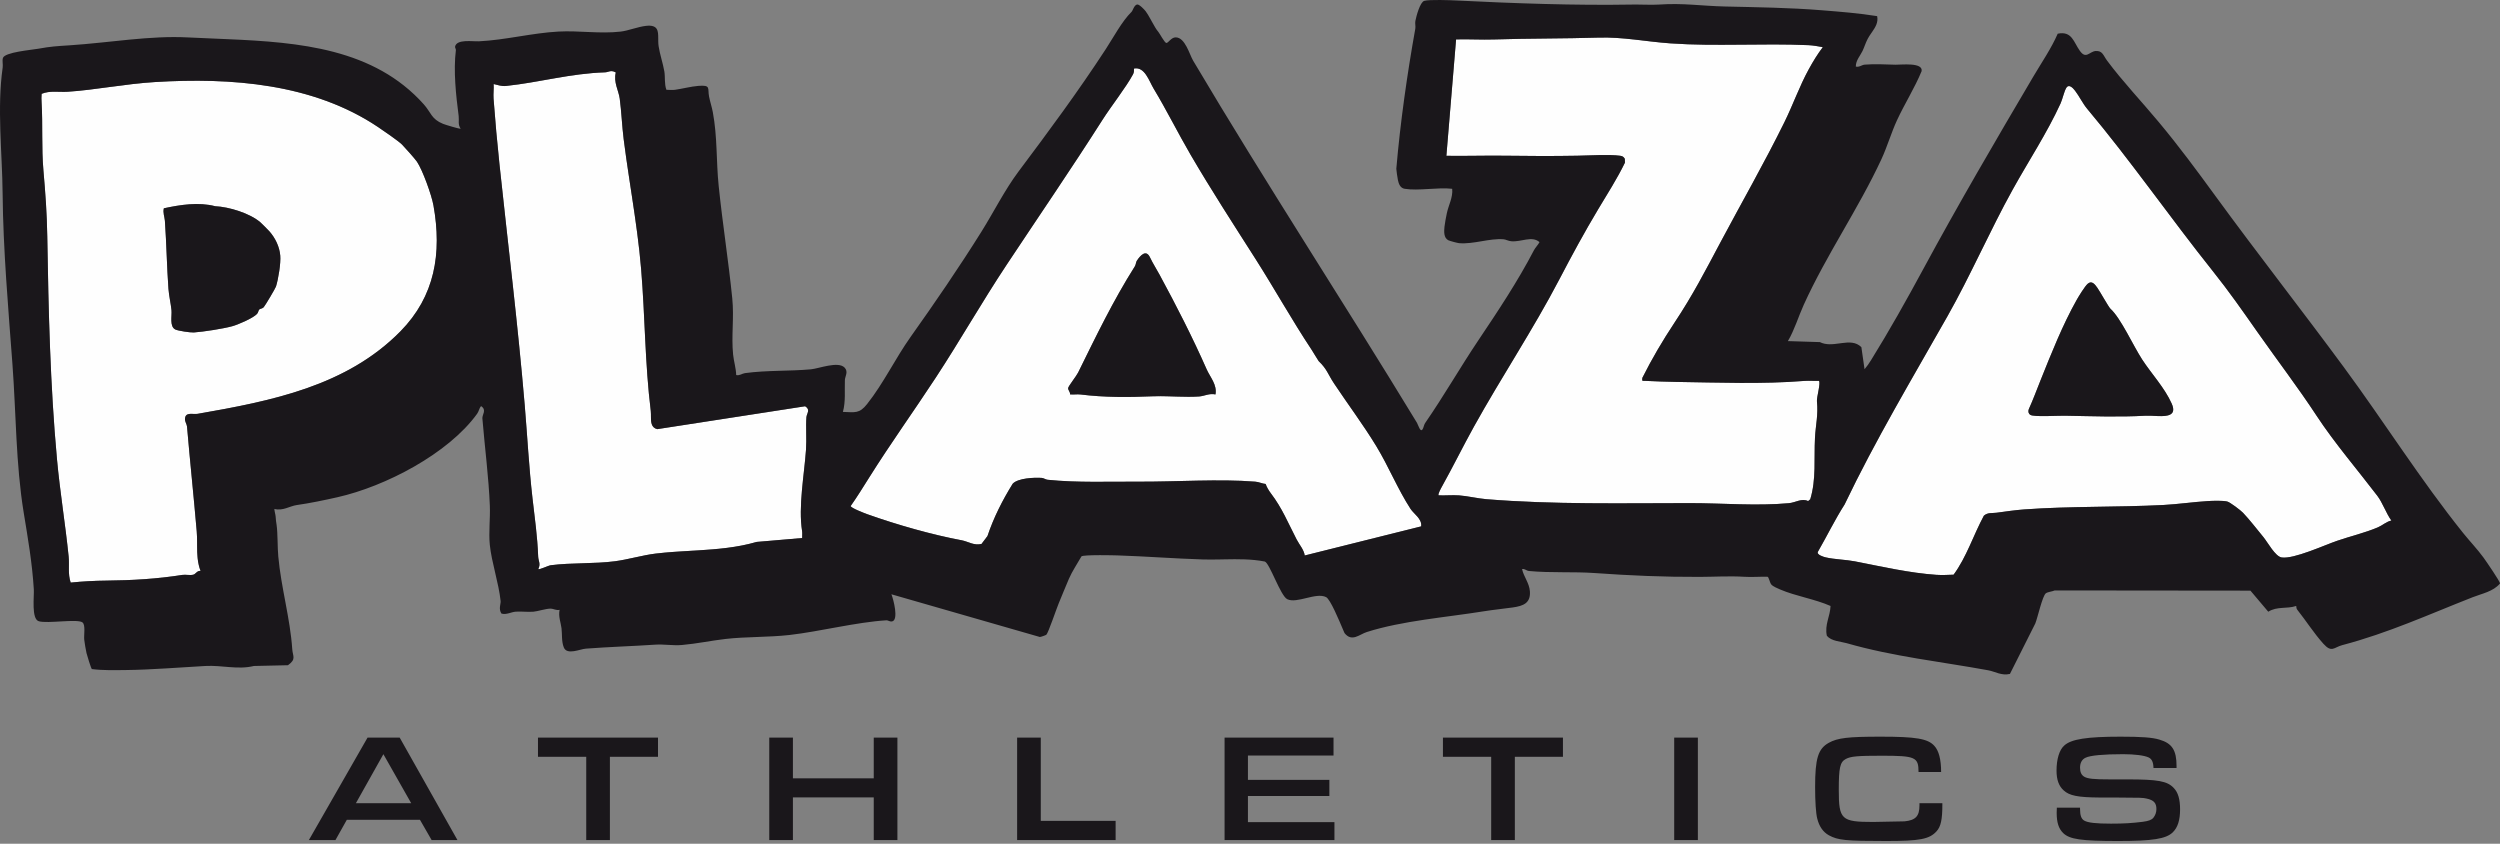 <svg xmlns:xlink="http://www.w3.org/1999/xlink" xmlns="http://www.w3.org/2000/svg" version="1.1" viewBox="0 0 640 216" height="216px" width="640px">
    <rect x="0" y="0" width="640" height="216" fill="#808080" stroke="none"/>
    <title>Plaza Athletics</title>
    <g fill-rule="evenodd" fill="none" stroke-width="1" stroke="none" id="plaza-athletics">
        <g transform="translate(0, -0)" id="logotype">
            <path fill="#FEFEFE" id="P" d="M66.654,56.907 C63.949,54.584 58.638,52.956 55.096,52.792 C50.822,51.683 46.212,52.407 41.947,53.323 C41.653,54.437 42.143,55.54 42.214,56.529 C42.618,62.251 42.726,68.487 43.121,73.908 C43.253,75.71 43.729,77.712 43.9,79.383 C44.053,80.88 43.343,83.597 44.892,84.352 C45.594,84.695 48.767,85.17 49.642,85.108 C52.092,84.935 57.128,84.155 59.472,83.508 C61.014,83.082 64.776,81.447 65.788,80.372 C66.124,80.015 66.155,79.439 66.371,79.229 C66.599,79.007 67.161,79.036 67.51,78.645 C67.883,78.226 70.494,73.839 70.655,73.333 C71.25,71.457 71.917,67.353 71.749,65.445 C71.547,63.148 70.492,60.961 68.991,59.249 C68.693,58.908 66.907,57.124 66.654,56.907 M102.921,37.009 C103.573,37.665 106.247,40.669 106.737,41.389 C108.185,43.517 110.493,49.946 110.961,52.563 C113.163,64.864 111.34,75.852 102.504,84.829 C88.697,98.859 69.424,102.663 50.607,105.936 C49.41,106.144 47.457,105.38 47.357,107.191 C47.312,107.987 47.821,108.549 47.875,109.182 C48.643,118.131 49.588,127.028 50.358,136.004 C50.648,139.381 50.065,142.893 51.351,146.156 C50.51,146.02 50.086,146.941 49.552,147.099 C48.661,147.363 47.582,147.031 46.653,147.18 C40.196,148.213 33.663,148.572 27.29,148.636 C24.141,148.667 21.174,148.828 18.095,149.143 C17.332,146.895 17.796,144.683 17.572,142.462 C16.733,134.186 15.355,125.908 14.593,117.626 C12.848,98.635 12.411,79.507 12.104,60.524 C12.006,54.514 11.626,49.512 11.115,43.623 C10.606,37.762 10.983,31.971 10.646,26.218 C10.602,25.485 10.581,24.745 10.653,24.018 C12.806,23.132 15.048,23.635 17.321,23.487 C24.361,23.031 31.982,21.473 39.678,21.004 C59.103,19.82 80.109,21.354 96.748,32.503 C98.088,33.401 101.989,36.075 102.921,37.009"></path>
            <path fill="#FEFEFE" id="L" d="M157.645,18.55 C157.012,21.063 158.381,23.201 158.651,25.244 C159.103,28.664 159.232,32.246 159.663,35.655 C161.067,46.752 163.209,57.761 164.134,68.933 C165.145,81.15 165.102,93.116 166.598,105.209 C166.797,106.818 166.127,109.348 168.258,109.86 L206.107,104.002 C207.569,104.872 206.519,105.859 206.446,106.778 C206.256,109.2 206.524,112.465 206.339,115.123 C205.892,121.52 204.332,129.685 205.344,136.006 C205.434,136.571 205.322,137.167 205.355,137.732 L193.688,138.734 C185.258,141.195 176.372,140.686 167.859,141.716 C164.477,142.126 160.8,143.239 157.408,143.684 C152.169,144.37 146.264,144.024 141.033,144.694 C140.297,144.788 138.055,145.935 137.796,145.678 C138.485,144.326 137.816,143.619 137.773,142.47 C137.575,137.279 136.899,132.611 136.317,127.539 C135.41,119.633 134.995,111.585 134.328,103.701 C132.58,83.035 130.059,62.674 127.871,42.112 C127.271,36.479 126.784,31.024 126.349,25.257 C126.257,24.039 126.455,22.737 126.372,21.511 C127.56,21.751 128.293,22.138 129.589,21.999 C138.256,21.068 145.944,18.806 154.921,18.516 C155.766,18.488 156.416,17.817 157.645,18.55"></path>
            <path fill="#FEFEFE" id="A" d="M311.162,100.978 C311.615,98.469 309.797,96.572 308.903,94.544 C305.254,86.276 301.121,78.21 296.853,70.335 C295.969,68.702 295.207,67.57 294.379,65.854 C293.396,63.816 291.982,65.325 291.049,66.715 C290.78,67.114 290.803,67.736 290.524,68.177 C284.959,76.976 280.58,86.079 275.999,95.373 C275.565,96.254 273.568,98.777 273.452,99.312 C273.341,99.822 274.038,100.354 273.924,100.957 C274.815,101.064 275.734,100.876 276.628,100.988 C282.713,101.754 288.965,101.713 294.994,101.453 C298.907,101.285 303.092,101.762 306.96,101.497 C308.306,101.405 309.641,100.618 311.162,100.978 M337.582,92.445 C339.763,94.54 339.912,95.75 341.528,98.181 C345.094,103.545 348.981,108.712 352.325,114.206 C355.489,119.404 357.791,125.174 361.097,130.269 C361.948,131.582 364.091,132.831 363.817,134.752 L334.014,142.203 C333.783,140.68 332.655,139.491 331.926,138.079 C329.763,133.896 328.224,130.065 325.339,126.287 C324.821,125.607 324.284,124.712 324.005,123.897 C323.096,123.808 322.281,123.382 321.365,123.307 C312.15,122.559 300.992,123.353 291.519,123.305 C283.876,123.267 275.763,123.6 268.2,122.824 C267.682,122.77 267.197,122.382 266.691,122.346 C264.767,122.206 260.603,122.388 259.255,123.83 C256.622,128.073 254.384,132.487 252.791,137.232 L251.268,139.247 C249.322,139.725 247.828,138.619 246.241,138.323 C238.528,136.883 229.562,134.317 222.102,131.665 C221.33,131.39 217.777,130.026 217.775,129.537 C219.423,127.196 220.946,124.736 222.467,122.311 C228.061,113.398 233.796,105.46 239.551,96.679 C245.862,87.05 251.253,77.501 257.755,67.695 C265.984,55.284 274.256,43.209 282.271,30.621 C284.512,27.102 288.283,22.329 290.054,19.024 C290.308,18.551 290.322,18.059 290.31,17.542 C293.061,17.004 294.159,20.742 295.332,22.684 C298.639,28.161 301.523,34.007 304.77,39.572 C310.037,48.595 315.646,57.245 321.356,66.199 C326.274,73.911 330.691,81.875 335.77,89.534 C336.177,90.146 337.457,92.324 337.582,92.445"></path>
            <path fill="#FEFEFE" id="Z" d="M466.642,12.075 C465.303,13.819 464.137,15.745 463.069,17.689 C460.638,22.11 459.032,26.772 456.805,31.292 C451.652,41.747 445.721,52.108 440.411,62.086 C436.405,69.616 433.401,75.471 428.663,82.622 C425.649,87.171 422.88,91.859 420.435,96.749 C420.355,97.703 420.418,97.468 421.186,97.502 C423.805,97.62 426.529,97.733 429.122,97.769 C440.039,97.924 450.976,98.381 461.933,97.512 C463.165,97.414 464.421,97.554 465.65,97.501 C466.153,97.99 465.043,101.732 465.137,102.689 C465.495,106.334 464.817,108.64 464.634,112.132 C464.359,117.391 464.991,122.665 463.427,127.812 L462.879,128.28 C461.258,127.475 459.686,128.654 457.97,128.813 C449.713,129.576 440.78,128.793 432.615,128.797 C415.458,128.803 397.668,129.197 380.467,127.789 C378.376,127.618 375.571,126.958 373.492,126.816 C371.768,126.698 370.01,126.878 368.287,126.805 C368.02,126.552 368.938,124.91 369.182,124.472 C372.01,119.401 374.546,114.221 377.305,109.251 C384.369,96.526 392.492,84.344 399.186,71.528 C402.487,65.205 405.586,59.499 409.098,53.624 C411.455,49.681 413.971,45.786 415.988,41.626 L415.953,40.656 C415.652,40.137 415.342,39.953 414.748,39.872 C411.86,39.483 406.907,39.81 403.782,39.865 C397.509,39.975 391.653,39.956 385.444,39.864 C380.391,39.79 375.321,39.966 370.273,39.889 L372.756,10.086 C375.982,9.994 379.24,10.208 382.469,10.103 C391.351,9.812 400.338,9.902 409.281,9.622 C415.394,9.432 421.493,10.669 427.626,11.102 C439.212,11.919 451.231,11.032 462.942,11.561 C464.16,11.616 465.446,11.853 466.642,12.075"></path>
            <path fill="#FEFEFE" id="A" d="M540.272,79.04 C539.825,78.634 537.574,74.599 536.92,73.673 C536.265,72.746 535.489,71.735 534.438,72.657 C533.735,73.274 532.164,75.829 531.62,76.794 C528.036,83.141 525.063,90.666 522.38,97.355 C521.386,99.831 520.467,102.345 519.359,104.772 C519.166,105.333 519.256,105.875 519.781,106.208 C520.686,106.785 526.834,106.39 528.508,106.419 C535.592,106.54 542.305,106.816 549.331,106.419 C552.061,106.265 557.918,107.704 555.953,103.317 C554.118,99.222 550.785,95.71 548.381,92.014 C546.079,88.474 542.934,81.455 540.272,79.04 M534.327,27.866 C545.368,41.022 555.599,55.774 566.498,69.43 C570.674,74.662 574.023,79.478 577.838,84.912 C583.031,92.31 588.222,99.08 593.06,106.446 C597.636,113.411 603.553,120.309 608.586,126.908 C609.947,128.692 610.833,131.368 612.191,133.26 C610.918,133.523 609.958,134.481 608.719,135.007 C605.365,136.431 601.697,137.273 598.261,138.458 C594.924,139.608 587.208,143.167 584.109,142.71 C582.456,142.465 580.532,138.827 579.415,137.473 C577.816,135.534 575.889,133.025 574.203,131.261 C573.601,130.63 570.862,128.537 570.133,128.378 C568.946,128.119 566.526,128.195 565.226,128.274 C561.451,128.502 557.429,129.094 553.809,129.279 C541.956,129.884 529.987,129.558 518.166,130.414 C515.975,130.573 513.176,130.978 511.085,131.262 C509.956,131.415 508.891,131.134 507.869,132.018 C505.183,136.998 503.46,142.584 500.122,147.119 C498.665,147.166 497.169,147.259 495.712,147.159 C488.787,146.681 481.681,145.036 474.828,143.703 C472.592,143.268 469.652,143.21 467.393,142.693 C466.886,142.577 464.942,142.013 465.401,141.217 C467.724,137.192 469.723,133.046 472.214,129.149 C480.057,112.736 489.565,96.824 498.543,80.971 C504.481,70.486 509.376,59.116 515.258,48.513 C519.324,41.184 524.035,34.045 527.502,26.485 C528.004,25.393 528.412,23.389 528.972,22.492 C529.664,21.382 530.705,22.562 531.229,23.24 C532.268,24.583 533.182,26.502 534.327,27.866"></path>
            <path fill="#1A171B" id="PLAZA" d="M373.028,0.132 C387.115,0.841 403.457,1.431 417.732,1.169 C419.891,1.129 422.921,1.293 424.687,1.169 C430.918,0.738 435.471,1.518 441.531,1.661 C449.831,1.858 458.093,1.957 466.403,2.628 C471.141,3.01 475.823,3.371 480.551,4.132 C480.882,5.71 480.112,6.945 479.273,8.162 L479.007,8.547 C478.697,8.995 478.393,9.446 478.145,9.916 C477.582,10.984 477.29,12.03 476.806,13.048 C476.249,14.221 475.065,15.475 475.088,17.04 C475.944,17.274 476.629,16.61 477.33,16.551 C480.067,16.319 482.672,16.516 485.25,16.566 C486.689,16.594 492.332,15.9 491.935,18.212 C490.146,22.551 487.581,26.567 485.622,30.803 C484.178,33.926 483.118,37.58 481.652,40.739 C475.732,53.5 467.633,65.111 461.778,77.986 C460.387,81.044 459.423,84.393 457.702,87.321 L465.888,87.578 C467.468,88.369 469.206,88.144 470.897,87.912 L471.458,87.836 C473.323,87.59 475.101,87.474 476.513,88.871 L477.322,94.521 C477.934,93.812 478.492,93.001 478.983,92.208 C483.682,84.634 488.149,76.668 492.376,68.846 C501.33,52.278 511.001,35.757 520.563,19.546 C522.679,15.958 525.129,12.416 526.777,8.624 C530.451,7.875 530.832,10.792 532.473,13.055 C534.033,15.209 534.826,13.26 536.435,13.061 C538.27,12.924 538.403,14.161 539.428,15.538 C543.317,20.767 548.3,26.039 552.589,31.186 C557.91,37.569 562.302,43.53 567.245,50.306 C577.976,65.012 589.162,79.268 600.031,94.013 C610.406,108.089 619.655,122.848 630.592,136.483 C632.199,138.485 634.141,140.511 635.763,142.72 C636.349,143.518 640.11,148.992 640,149.37 C638.267,151.443 635.439,151.934 633.045,152.874 C621.775,157.295 611.438,162.04 599.624,165.151 C597.492,165.714 596.94,167.192 594.795,164.81 C592.339,162.082 590.345,158.908 588.099,156.088 C587.89,155.826 587.85,155.454 587.83,155.125 C585.339,155.951 583.016,155.152 580.673,156.598 L576.113,151.205 L526.012,151.151 C525.374,151.439 524.256,151.52 523.754,151.873 C522.869,152.496 521.647,158.086 521.043,159.593 L514.546,172.521 C512.404,173.04 510.762,171.92 509.021,171.6 C496.952,169.386 484.679,168.093 472.75,164.655 C471.193,164.205 468.872,164.175 467.68,162.77 C467.05,159.96 468.536,157.745 468.619,155.128 C464.549,153.334 459.708,152.621 455.706,150.901 C455.066,150.627 453.889,150.132 453.475,149.657 C453.009,149.12 452.855,147.696 452.453,147.645 C450.489,147.602 448.495,147.781 446.534,147.657 C442.8,147.421 438.877,147.668 435.123,147.684 C425.967,147.723 417.221,147.34 408.262,146.702 C402.769,146.312 397.059,146.708 391.387,146.174 C391.186,146.155 391.002,146.078 390.82,145.988 L390.547,145.85 C390.273,145.715 389.988,145.605 389.647,145.68 C390.074,147.658 391.497,149.241 391.654,151.37 C391.874,154.379 389.995,155.116 387.317,155.502 C384.939,155.845 382.383,156.082 379.848,156.491 C370.315,158.029 358.989,158.9 349.889,161.802 C348.019,162.399 346.073,164.448 344.197,162.066 C344.142,161.944 344.076,161.793 344.001,161.619 L343.839,161.241 C342.799,158.802 340.575,153.424 339.489,152.867 C336.916,151.549 331.966,154.618 329.529,153.389 C327.784,152.511 325.02,144.098 323.771,143.749 C320.381,143.089 316.934,143.129 313.482,143.194 L311.889,143.224 C310.561,143.246 309.234,143.257 307.91,143.218 C300.734,143.005 293.142,142.408 286.099,142.185 C285.433,142.163 283.621,142.121 281.773,142.122 L281.158,142.123 C279.111,142.135 277.171,142.207 276.859,142.425 C275.82,144.254 274.476,146.242 273.649,148.155 C272.743,150.247 271.887,152.414 271.024,154.471 C270.468,155.796 268.373,161.997 267.868,162.49 C267.751,162.604 266.458,163.069 266.21,163.07 L228.204,152.137 C228.741,153.487 230.083,158.651 228.412,159.074 C227.833,159.22 227.335,158.773 226.962,158.796 C219.212,159.266 209.893,161.669 202.11,162.556 C196.763,163.165 190.948,162.972 185.743,163.572 C182.027,163.999 178.406,164.786 174.572,165.122 C172.355,165.317 169.911,164.889 167.826,165.028 C162.005,165.42 155.887,165.599 149.977,166.053 C148.436,166.171 145.132,167.789 144.326,165.721 C143.719,164.161 143.94,162.383 143.748,160.837 C143.564,159.361 142.9,157.828 143.257,156.114 C142.463,156.335 141.626,155.814 141.024,155.807 C139.718,155.793 137.747,156.498 136.543,156.596 C135.059,156.716 133.541,156.487 132.062,156.585 C130.841,156.665 129.707,157.433 128.379,157.081 C127.555,155.873 128.239,154.6 128.162,153.874 C127.667,149.208 125.845,143.965 125.389,139.46 C125.071,136.328 125.525,132.728 125.4,129.517 C125.115,122.2 124.096,114.515 123.488,107.095 C123.41,106.152 124.683,104.943 123.141,103.959 C122.681,104.491 122.609,105.276 122.136,105.933 C114.764,116.146 98.619,124.544 86.372,127.293 C82.932,128.064 79.415,128.809 75.958,129.296 C74.168,129.547 72.403,130.871 70.238,130.282 C70.269,130.972 70.513,131.639 70.565,132.24 C70.642,133.107 70.64,133.47 70.805,134.349 C71.121,136.52 71.024,140.247 71.241,142.44 C71.955,150.409 74.293,158.322 74.818,166.197 C74.939,168.006 75.915,168.733 73.715,170.297 L65.001,170.491 C60.859,171.506 56.862,170.257 52.582,170.491 C45.86,170.859 38.84,171.455 32.256,171.53 C29.362,171.563 26.346,171.645 23.519,171.282 C23.325,171.149 22.278,167.795 22.147,167.191 C21.958,166.307 21.666,164.676 21.567,163.797 C21.431,162.578 21.966,159.909 21.081,159.317 C19.67,158.375 12.186,159.701 9.934,159.038 C7.987,158.466 8.769,152.679 8.657,150.869 C8.231,143.991 7.151,137.874 6.052,131.131 C4.046,118.813 4.119,105.798 3.188,93.27 C2.12,78.931 0.802,63.836 0.67,49.552 C0.575,39.176 -0.798,27.691 0.685,17.28 C0.797,16.493 0.533,15.578 0.744,14.855 C1.181,13.35 8.052,12.791 9.789,12.476 C13.093,11.878 14.487,11.819 17.853,11.598 C27.976,10.937 38.375,9.061 48.146,9.581 C51.07,9.736 54.06,9.85 57.082,9.977 L58.379,10.032 C76.56,10.826 95.71,12.393 108.498,26.716 C110.355,28.797 110.413,30.5 113.437,31.711 C113.989,31.932 117.751,33.086 117.926,32.933 C117.163,31.883 117.566,30.838 117.42,29.714 C116.731,24.392 116.042,18.158 116.706,12.806 C116.736,12.563 116.433,12.203 116.504,11.899 C116.965,9.953 120.954,10.655 122.632,10.573 C129.391,10.244 136.194,8.445 142.99,8.079 C148.247,7.795 153.584,8.7 158.895,8.088 C160.803,7.868 163.3,6.852 165.374,6.62 C168.468,6.275 168.506,7.918 168.508,9.871 L168.509,10.166 C168.509,10.215 168.509,10.265 168.51,10.315 L168.514,10.614 C168.522,11.015 168.544,11.42 168.604,11.815 C168.933,13.984 169.707,16.157 170.074,18.292 C170.315,19.7 170.042,21.45 170.596,22.987 C171.318,22.985 172.084,23.093 172.807,22.989 C174.639,22.728 176.925,22.133 178.755,21.987 C182.077,21.721 181.101,22.585 181.521,24.727 C181.779,26.041 182.241,27.414 182.485,28.73 C183.676,35.116 183.326,41.194 183.983,47.596 C184.969,57.194 186.501,66.851 187.461,76.402 C187.961,81.379 187.187,86.037 187.678,90.793 C187.858,92.535 188.416,94.254 188.465,96.013 C189.327,96.224 189.975,95.62 190.705,95.52 C196.422,94.749 202.026,95.055 207.61,94.543 C209.63,94.357 214.549,92.395 216.209,94.097 C217.247,95.159 216.326,96.361 216.291,97.266 C216.184,100.058 216.522,102.707 215.786,105.448 C218.894,105.542 219.983,105.949 221.972,103.44 C226.192,98.122 229.206,91.751 233.106,86.261 C239.256,77.606 245.518,68.477 251.289,59.245 C254.398,54.273 257.218,48.611 260.762,43.882 C268.528,33.521 275.983,23.454 283.087,12.563 C285.016,9.607 287.26,5.384 289.676,3.035 C290.022,2.697 290.284,1.392 291.064,1.153 C291.589,0.991 292.954,2.437 293.287,2.875 C293.677,3.386 294.107,4.135 294.543,4.922 L294.918,5.6 C295.478,6.617 296.032,7.599 296.502,8.117 C296.876,8.531 298.137,11 298.606,11 C299.074,11 299.853,9.556 300.974,9.564 C303.41,9.581 304.482,13.91 305.452,15.547 C323.982,46.813 343.83,77.109 362.752,108.25 C363.059,108.758 363.687,111.155 364.312,109.625 L364.398,109.393 L364.552,108.921 C364.632,108.685 364.725,108.454 364.872,108.242 C369.77,101.148 373.712,94.189 378.481,87.083 C383.452,79.678 388.57,71.984 392.696,64.046 C393.03,63.404 393.744,62.692 394.114,61.989 C392.193,60.278 389.447,61.995 386.891,61.762 C386.107,61.69 385.5,61.302 384.917,61.255 C381.306,60.961 377.23,62.564 373.532,62.252 C373.104,62.215 371.124,61.686 370.762,61.501 C369.558,60.884 369.668,59.22 369.788,58.025 C369.873,57.176 370.192,55.542 370.378,54.644 C370.816,52.521 371.985,50.539 371.764,48.331 C368.057,47.901 363.131,48.914 359.593,48.331 C358.478,48.148 358.068,47.09 357.864,46.086 C357.774,45.646 357.436,43.45 357.456,43.207 C358.457,31.489 360.232,18.98 362.317,7.347 C362.43,6.713 362.212,5.989 362.332,5.376 C362.571,4.153 363.523,0.532 364.622,0.215 C365.908,-0.154 371.316,0.045 373.028,0.132 Z M39.678,21.004 C31.982,21.472 24.361,23.031 17.321,23.487 C15.049,23.635 12.807,23.132 10.653,24.019 C10.58,24.745 10.602,25.485 10.646,26.218 C10.983,31.971 10.606,37.762 11.115,43.622 C11.626,49.512 12.006,54.514 12.103,60.524 C12.411,79.507 12.848,98.635 14.594,117.626 C15.355,125.908 16.733,134.186 17.571,142.462 C17.797,144.683 17.331,146.895 18.094,149.143 C21.174,148.828 24.141,148.667 27.289,148.636 C33.663,148.572 40.196,148.213 46.652,147.18 C47.583,147.031 48.662,147.363 49.552,147.099 C50.085,146.941 50.51,146.02 51.35,146.156 C50.532,144.079 50.471,141.902 50.46,139.723 L50.456,138.789 C50.452,137.856 50.438,136.925 50.359,136.004 C49.587,127.028 48.643,118.131 47.875,109.182 C47.821,108.55 47.313,107.987 47.356,107.19 C47.432,105.848 48.526,105.921 49.574,105.964 L49.846,105.973 C50.115,105.98 50.375,105.976 50.607,105.936 C69.425,102.663 88.697,98.859 102.504,84.829 C111.339,75.852 113.162,64.864 110.962,52.563 C110.493,49.946 108.185,43.517 106.738,41.388 C106.248,40.669 103.573,37.665 102.921,37.009 C101.989,36.075 98.087,33.401 96.748,32.503 C80.109,21.353 59.104,19.82 39.678,21.004 Z M528.972,22.492 C528.413,23.389 528.003,25.393 527.502,26.485 C524.035,34.045 519.324,41.184 515.258,48.513 C509.376,59.116 504.481,70.486 498.542,80.971 C489.565,96.824 480.057,112.736 472.215,129.149 C469.723,133.046 467.724,137.192 465.401,141.217 C464.941,142.013 466.886,142.577 467.394,142.693 C469.652,143.21 472.592,143.268 474.828,143.703 C481.68,145.036 488.786,146.681 495.712,147.159 C497.169,147.259 498.664,147.165 500.123,147.119 C503.461,142.584 505.182,136.998 507.87,132.018 C508.89,131.134 509.956,131.415 511.084,131.262 C513.176,130.978 515.975,130.572 518.166,130.414 C529.987,129.558 541.956,129.884 553.809,129.279 C557.429,129.094 561.451,128.502 565.225,128.274 C566.526,128.195 568.947,128.119 570.132,128.378 C570.862,128.537 573.6,130.63 574.203,131.261 C575.888,133.025 577.816,135.534 579.415,137.473 C580.531,138.827 582.456,142.465 584.11,142.71 C587.207,143.167 594.923,139.608 598.261,138.458 C601.698,137.273 605.365,136.431 608.719,135.007 C609.959,134.481 610.919,133.523 612.191,133.26 C610.834,131.368 609.947,128.692 608.585,126.908 C603.553,120.309 597.636,113.411 593.061,106.446 C588.222,99.08 583.031,92.31 577.839,84.912 C574.024,79.478 570.675,74.662 566.499,69.43 C555.6,55.774 545.367,41.022 534.326,27.866 C533.181,26.502 532.267,24.583 531.229,23.239 C530.705,22.562 529.664,21.382 528.972,22.492 Z M155.815,18.325 L155.562,18.397 C155.353,18.457 155.144,18.508 154.921,18.516 C145.944,18.805 138.257,21.068 129.59,21.998 C128.292,22.138 127.56,21.751 126.371,21.511 C126.455,22.738 126.257,24.039 126.349,25.257 C126.784,31.024 127.272,36.478 127.871,42.112 C130.059,62.673 132.58,83.035 134.328,103.701 C134.996,111.585 135.41,119.633 136.318,127.539 C136.899,132.611 137.574,137.279 137.772,142.47 C137.816,143.62 138.484,144.327 137.796,145.679 C138.055,145.935 140.296,144.788 141.033,144.694 C146.264,144.024 152.168,144.369 157.409,143.684 C160.799,143.24 164.476,142.126 167.859,141.716 C170.795,141.36 173.775,141.188 176.765,141.014 L178.56,140.908 C183.648,140.599 188.747,140.177 193.689,138.734 L205.355,137.732 C205.322,137.167 205.434,136.572 205.343,136.006 C204.332,129.685 205.891,121.52 206.338,115.123 C206.525,112.465 206.256,109.2 206.446,106.778 C206.467,106.516 206.567,106.248 206.666,105.978 L206.739,105.776 C206.948,105.169 207.046,104.562 206.107,104.002 L168.258,109.86 C166.643,109.472 166.637,107.926 166.642,106.5 L166.643,106.16 C166.642,105.824 166.635,105.501 166.598,105.209 C165.101,93.116 165.145,81.15 164.134,68.932 C163.614,62.648 162.708,56.416 161.765,50.19 L161.135,46.04 C160.612,42.582 160.101,39.123 159.662,35.655 C159.232,32.246 159.102,28.664 158.651,25.243 C158.382,23.2 157.011,21.064 157.645,18.55 C156.869,18.086 156.324,18.184 155.815,18.325 Z M290.31,17.542 C290.322,18.059 290.308,18.551 290.054,19.024 C288.283,22.329 284.511,27.103 282.271,30.621 C274.257,43.208 265.984,55.283 257.755,67.695 C251.253,77.501 245.862,87.051 239.551,96.679 C233.796,105.461 228.061,113.398 222.467,122.311 C220.945,124.736 219.423,127.195 217.775,129.537 C217.777,130.026 221.33,131.39 222.102,131.665 C229.562,134.317 238.528,136.883 246.241,138.323 C247.828,138.619 249.322,139.725 251.268,139.247 L252.791,137.232 C254.384,132.487 256.622,128.074 259.255,123.83 C260.602,122.388 264.767,122.206 266.692,122.345 C267.197,122.383 267.681,122.77 268.2,122.824 C275.763,123.6 283.876,123.268 291.519,123.306 C300.991,123.353 312.15,122.56 321.365,123.307 C322.281,123.382 323.096,123.808 324.005,123.898 C324.284,124.712 324.821,125.606 325.34,126.286 C328.223,130.065 329.764,133.895 331.925,138.079 C332.656,139.491 333.783,140.679 334.013,142.203 L363.817,134.752 C364.09,132.831 361.947,131.583 361.096,130.27 C357.791,125.174 355.488,119.404 352.325,114.206 C348.981,108.712 345.094,103.544 341.528,98.181 C339.912,95.75 339.763,94.54 337.582,92.444 C337.517,92.382 337.137,91.759 336.731,91.09 L336.528,90.755 C336.223,90.253 335.93,89.773 335.771,89.533 C330.691,81.876 326.274,73.912 321.356,66.199 C315.646,57.246 310.037,48.596 304.77,39.572 C301.522,34.007 298.639,28.161 295.333,22.685 C294.159,20.742 293.06,17.003 290.31,17.542 Z M409.281,9.623 C400.338,9.902 391.351,9.813 382.469,10.102 C379.24,10.208 375.982,9.994 372.756,10.086 L370.273,39.888 C375.322,39.966 380.391,39.79 385.444,39.865 C391.653,39.956 397.509,39.974 403.781,39.865 C406.907,39.811 411.859,39.483 414.748,39.873 C415.342,39.953 415.652,40.137 415.953,40.655 L415.988,41.626 C413.971,45.787 411.455,49.681 409.097,53.624 C405.586,59.499 402.487,65.205 399.186,71.527 C392.492,84.344 384.369,96.525 377.305,109.251 C374.546,114.221 372.011,119.401 369.182,124.473 C368.938,124.91 368.02,126.551 368.287,126.805 C370.01,126.878 371.768,126.697 373.492,126.815 C375.571,126.958 378.376,127.618 380.467,127.789 C397.668,129.197 415.458,128.804 432.615,128.797 C440.78,128.793 449.713,129.575 457.97,128.813 C459.685,128.655 461.258,127.475 462.879,128.279 L463.427,127.812 C464.991,122.665 464.359,117.391 464.634,112.132 C464.817,108.64 465.495,106.334 465.137,102.689 C465.043,101.732 466.153,97.99 465.65,97.501 C464.421,97.554 463.165,97.414 461.934,97.512 C450.976,98.382 440.039,97.924 429.122,97.77 C426.529,97.732 423.805,97.62 421.186,97.502 C420.418,97.467 420.355,97.702 420.435,96.749 C422.88,91.858 425.649,87.171 428.662,82.622 C433.401,75.471 436.405,69.615 440.411,62.086 C445.721,52.107 451.652,41.747 456.804,31.292 C459.032,26.772 460.638,22.11 463.069,17.689 C464.137,15.744 465.303,13.819 466.642,12.075 C465.446,11.853 464.16,11.616 462.942,11.561 C451.231,11.033 439.212,11.919 427.626,11.101 C421.493,10.669 415.394,9.432 409.281,9.623 Z M536.92,73.673 C537.574,74.599 539.825,78.634 540.272,79.04 C542.934,81.455 546.079,88.474 548.381,92.014 C550.785,95.71 554.118,99.222 555.953,103.317 C557.304,106.333 554.958,106.595 552.472,106.515 L552.133,106.502 C551.114,106.458 550.099,106.376 549.331,106.419 C542.305,106.816 535.592,106.54 528.508,106.419 C526.834,106.39 520.686,106.785 519.781,106.208 C519.256,105.875 519.166,105.333 519.359,104.772 C520.467,102.345 521.386,99.831 522.38,97.355 C525.063,90.666 528.036,83.141 531.62,76.794 C532.164,75.829 533.735,73.274 534.438,72.657 C535.489,71.735 536.265,72.746 536.92,73.673 Z M294.379,65.854 C295.207,67.57 295.969,68.702 296.853,70.335 C301.121,78.21 305.254,86.276 308.903,94.544 C309.797,96.572 311.615,98.469 311.162,100.978 C309.641,100.618 308.306,101.405 306.96,101.497 C305.202,101.617 303.378,101.584 301.544,101.528 L299.342,101.459 C297.876,101.416 296.417,101.392 294.994,101.453 C288.965,101.713 282.713,101.754 276.628,100.988 C275.734,100.876 274.815,101.064 273.924,100.957 C274.038,100.354 273.341,99.822 273.452,99.312 C273.568,98.777 275.565,96.254 275.999,95.373 C280.58,86.079 284.959,76.976 290.524,68.177 C290.803,67.736 290.78,67.114 291.049,66.715 C291.982,65.325 293.396,63.816 294.379,65.854 Z M55.096,52.792 C58.638,52.956 63.949,54.584 66.654,56.907 C66.76,56.998 67.139,57.368 67.563,57.79 L67.887,58.113 C68.375,58.602 68.85,59.087 68.991,59.249 C70.492,60.961 71.547,63.148 71.749,65.445 C71.917,67.353 71.25,71.457 70.655,73.333 C70.494,73.839 67.883,78.226 67.51,78.645 C67.161,79.036 66.599,79.007 66.371,79.229 C66.155,79.439 66.124,80.015 65.788,80.372 C64.776,81.447 61.014,83.082 59.472,83.508 C57.128,84.155 52.092,84.935 49.642,85.108 C48.767,85.17 45.594,84.695 44.892,84.352 C43.343,83.597 44.053,80.88 43.9,79.383 C43.729,77.712 43.253,75.71 43.121,73.908 C42.726,68.487 42.618,62.251 42.214,56.529 C42.143,55.54 41.653,54.437 41.947,53.323 C46.212,52.407 50.822,51.683 55.096,52.792 Z"></path>
            <path fill="#1A171B" id="ATHLETICS" d="M107.511,209.869 L110.501,215.062 L117.11,215.062 L102.318,188.823 L94.096,188.823 L79.069,215.062 L85.874,215.062 L88.786,209.869 L107.511,209.869 Z M105.269,205.621 L91.107,205.621 L98.148,193.071 L105.269,205.621 Z M150.076,215.062 L156.134,215.062 L156.134,193.74 L168.447,193.74 L168.447,188.823 L137.723,188.823 L137.723,193.74 L150.076,193.74 L150.076,215.062 Z M196.929,215.062 L202.987,215.062 L202.987,204.126 L223.679,204.126 L223.679,215.062 L229.738,215.062 L229.738,188.823 L223.679,188.823 L223.679,199.248 L202.987,199.248 L202.987,188.823 L196.929,188.823 L196.929,215.062 Z M260.383,215.062 L285.599,215.062 L285.599,210.145 L266.441,210.145 L266.441,188.823 L260.383,188.823 L260.383,215.062 Z M313.491,215.062 L341.618,215.062 L341.618,210.459 L319.47,210.459 L319.47,203.772 L340.32,203.772 L340.32,199.641 L319.47,199.641 L319.47,193.425 L341.382,193.425 L341.382,188.823 L313.491,188.823 L313.491,215.062 Z M381.743,215.062 L387.801,215.062 L387.801,193.74 L400.115,193.74 L400.115,188.823 L369.391,188.823 L369.391,193.74 L381.743,193.74 L381.743,215.062 Z M428.596,215.062 L434.654,215.062 L434.654,188.823 L428.596,188.823 L428.596,215.062 Z M491.381,205.621 L491.381,206.211 C491.381,208.925 490.398,209.987 487.565,210.263 L479.54,210.42 C471.358,210.42 470.728,209.83 470.728,202.198 C470.728,196.533 471.043,195.078 472.538,194.291 C473.797,193.622 475.567,193.465 481.704,193.465 C490.359,193.465 491.145,193.819 491.145,197.635 L496.928,197.635 C496.928,194.448 496.338,192.167 495.197,190.947 C493.545,189.098 490.516,188.587 481.429,188.587 C473.128,188.587 470.414,188.901 468.171,190.16 C465.418,191.695 464.67,194.173 464.67,201.49 C464.67,205.188 464.867,208.256 465.221,209.594 C465.732,211.6 466.716,213.016 468.211,213.842 C470.532,215.101 472.459,215.298 482.923,215.298 C491.46,215.298 493.938,214.826 495.748,212.82 C496.849,211.639 497.243,209.791 497.243,206.053 L497.243,205.621 L491.381,205.621 Z M526.55,206.761 C526.51,207.273 526.51,207.863 526.51,208.099 C526.51,210.577 527.022,212.151 528.202,213.292 C529.854,214.865 532.804,215.298 542.246,215.298 C551.097,215.298 554.48,214.747 556.211,213.095 C557.509,211.836 558.1,209.948 558.1,207.194 C558.1,204.598 557.588,202.867 556.487,201.726 C554.834,199.956 552.435,199.523 544.567,199.523 L540.122,199.523 C535.991,199.523 534.496,199.366 533.591,198.854 C532.844,198.422 532.49,197.674 532.49,196.533 C532.49,195.314 532.962,194.409 533.906,193.976 C535.086,193.386 538.548,193.071 543.505,193.071 C546.416,193.071 548.933,193.386 550.035,193.898 C550.861,194.291 551.254,195.078 551.294,196.612 L557.195,196.612 L557.195,196.101 C557.195,192.049 556.054,190.278 552.789,189.334 C550.979,188.783 548.147,188.587 542.875,188.587 C534.221,188.587 530.208,189.216 528.438,190.868 C527.179,191.97 526.471,194.37 526.471,197.281 C526.471,199.602 527.061,201.254 528.32,202.355 C529.775,203.693 531.939,204.126 537.486,204.165 L541.262,204.165 C548.422,204.204 548.461,204.204 549.563,204.44 C551.373,204.834 552.041,205.581 552.041,207.115 C552.041,207.942 551.766,208.728 551.254,209.358 C550.782,209.909 550.035,210.184 548.54,210.381 C545.708,210.735 543.662,210.853 540.397,210.853 C536.542,210.853 534.496,210.617 533.552,210.066 C532.804,209.633 532.49,208.728 532.49,207.037 L532.49,206.761 L526.55,206.761 Z"></path>
        </g>
    </g>
</svg>